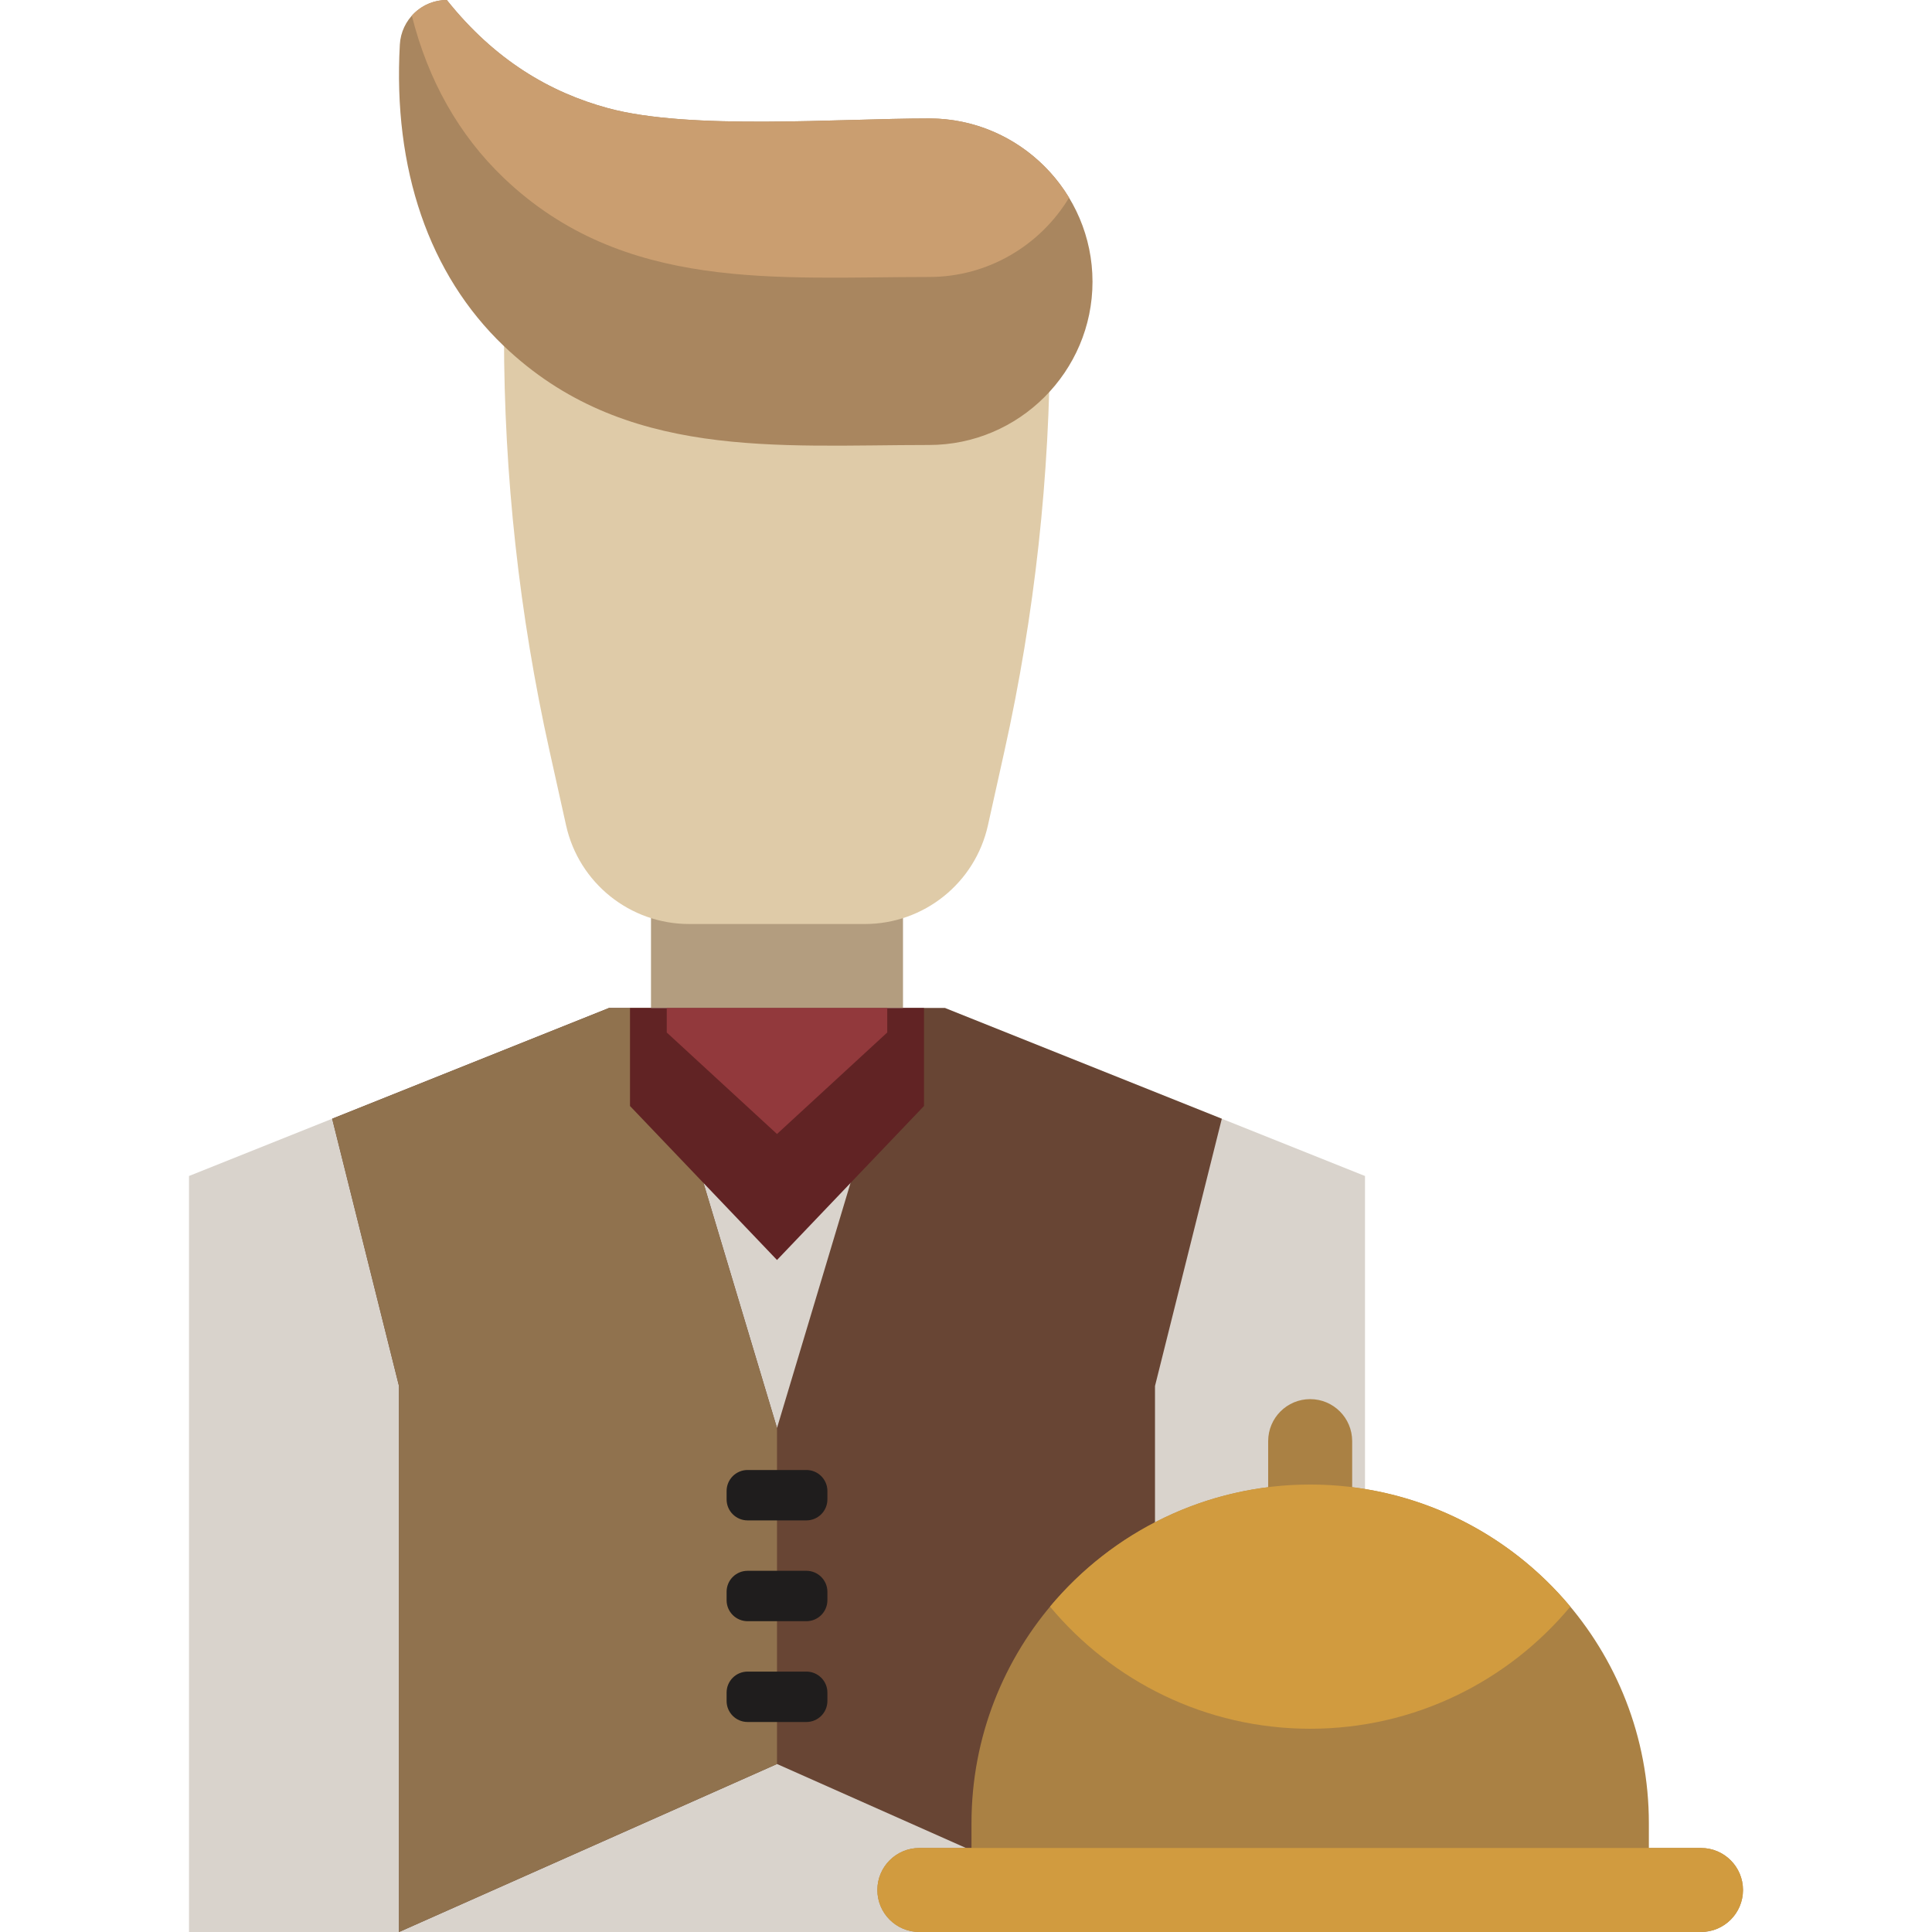 <?xml version="1.0" encoding="iso-8859-1"?>
<!-- Uploaded to: SVG Repo, www.svgrepo.com, Generator: SVG Repo Mixer Tools -->
<svg height="800px" width="800px" version="1.1" id="Layer_1" xmlns="http://www.w3.org/2000/svg" xmlns:xlink="http://www.w3.org/1999/xlink" 
	 viewBox="0 0 512 512" xml:space="preserve">
<path style="fill:#B39D7F;" d="M239.304,300.522h-66.783v-66.783h66.783V300.522z"/>
<path style="fill:#DFCBA8;" d="M229.215,244.87h-46.603c-15.65,0-29.201-10.87-32.597-26.148l-4.378-19.7
	c-8.024-36.109-12.072-72.989-12.072-109.979l0,0h144.696l0,0c0,36.99-4.048,73.869-12.072,109.979l-4.378,19.7
	C258.415,234,244.865,244.87,229.215,244.87z"/>
<path style="fill:#A9865F;" d="M161.125,28.665c21.737,5.897,61.035,2.725,85.134,2.725c23.796,0,43.266,19.47,43.266,43.267v0.001
	c0,23.812-19.483,43.265-43.295,43.267c-40.203,0.002-80.955,4.09-112.735-26.254c-19.853-18.957-29.375-46.923-27.533-79.868
	C106.333,5.19,111.787,0,118.411,0l0,0C131.139,15.991,145.861,24.524,161.125,28.665L161.125,28.665z"/>
<path style="fill:#CA9E70;" d="M246.261,31.39c15.669,0,29.461,8.445,37.054,21.006c-7.598,12.565-21.4,21.006-37.083,21.006
	c-40.203,0.002-80.955,4.09-112.735-26.254c-11.916-11.378-20.105-26.003-24.353-42.999C111.429,1.601,114.738,0,118.411,0l0,0
	c12.728,15.991,27.45,24.524,42.715,28.665C182.863,34.562,222.161,31.39,246.261,31.39z"/>
<path style="fill:#D9D3CC;" d="M361.739,311.652V512h-55.652H105.739H50.087V311.652l111.304-44.522h89.043L361.739,311.652z"/>
<path style="fill:#684534;" d="M323.794,296.474l-17.707,70.831V512l-100.174-44.522L105.739,512l0,0V367.304l-17.707-70.83
	l73.36-29.344h11.13l33.391,111.304l33.391-111.304h11.13L323.794,296.474z"/>
<path style="fill:#90724E;" d="M205.913,467.478L105.739,512l0,0V367.304l-17.707-70.83l73.36-29.344h11.13l33.391,111.304v-0.001
	V467.478z"/>
<path style="fill:#1F1D1D;" d="M219.27,395.13v2.226c0,3.073-2.492,5.565-5.565,5.565h-15.583c-3.073,0-5.565-2.492-5.565-5.565
	v-2.226c0-3.073,2.492-5.565,5.565-5.565h15.583C216.777,389.565,219.27,392.057,219.27,395.13z M213.704,442.991h-15.583
	c-3.073,0-5.565,2.492-5.565,5.565v2.226c0,3.073,2.492,5.565,5.565,5.565h15.583c3.073,0,5.565-2.492,5.565-5.565v-2.226
	C219.27,445.483,216.777,442.991,213.704,442.991z M213.704,416.278h-15.583c-3.073,0-5.565,2.492-5.565,5.565v2.226
	c0,3.073,2.492,5.565,5.565,5.565h15.583c3.073,0,5.565-2.492,5.565-5.565v-2.226C219.27,418.77,216.777,416.278,213.704,416.278z"
	/>
<path style="fill:#612324;" d="M244.87,293.101l-38.957,40.812l-38.957-40.812V267.13h77.913V293.101z"/>
<path style="fill:#92393C;" d="M235.13,273.623l-29.217,26.899l-29.217-26.899v-6.492h58.435V273.623z"/>
<path style="fill:#AA8144;" d="M461.913,500.866c0,6.147-4.983,11.13-11.13,11.13h-24.881c-0.022,0-0.042,0.003-0.065,0.003
	s-0.042-0.003-0.065-0.003H268.65c-0.022,0-0.042,0.003-0.065,0.003c-0.022,0-0.042-0.003-0.065-0.003h-24.88
	c-6.147,0-11.13-4.983-11.13-11.13s4.983-11.13,11.13-11.13h13.814v-6.563c0-45.72,34.371-83.539,78.625-89.04v-12.218
	c0-6.147,4.983-11.13,11.13-11.13c6.147,0,11.13,4.983,11.13,11.13v12.218c44.256,5.502,78.626,43.321,78.626,89.04v6.563h13.815
	C456.93,489.736,461.913,494.719,461.913,500.866z"/>
<path style="fill:#D19B3F;" d="M278.268,425.778c16.478-19.759,41.264-32.36,68.942-32.36c27.68,0,52.467,12.601,68.945,32.36
	c-16.477,19.759-41.265,32.359-68.945,32.359C319.53,458.138,294.745,445.538,278.268,425.778z M450.783,489.736H243.641
	c-6.147,0-11.13,4.983-11.13,11.13s4.983,11.13,11.13,11.13h207.142c6.147,0,11.13-4.983,11.13-11.13
	S456.93,489.736,450.783,489.736z"/>
</svg>